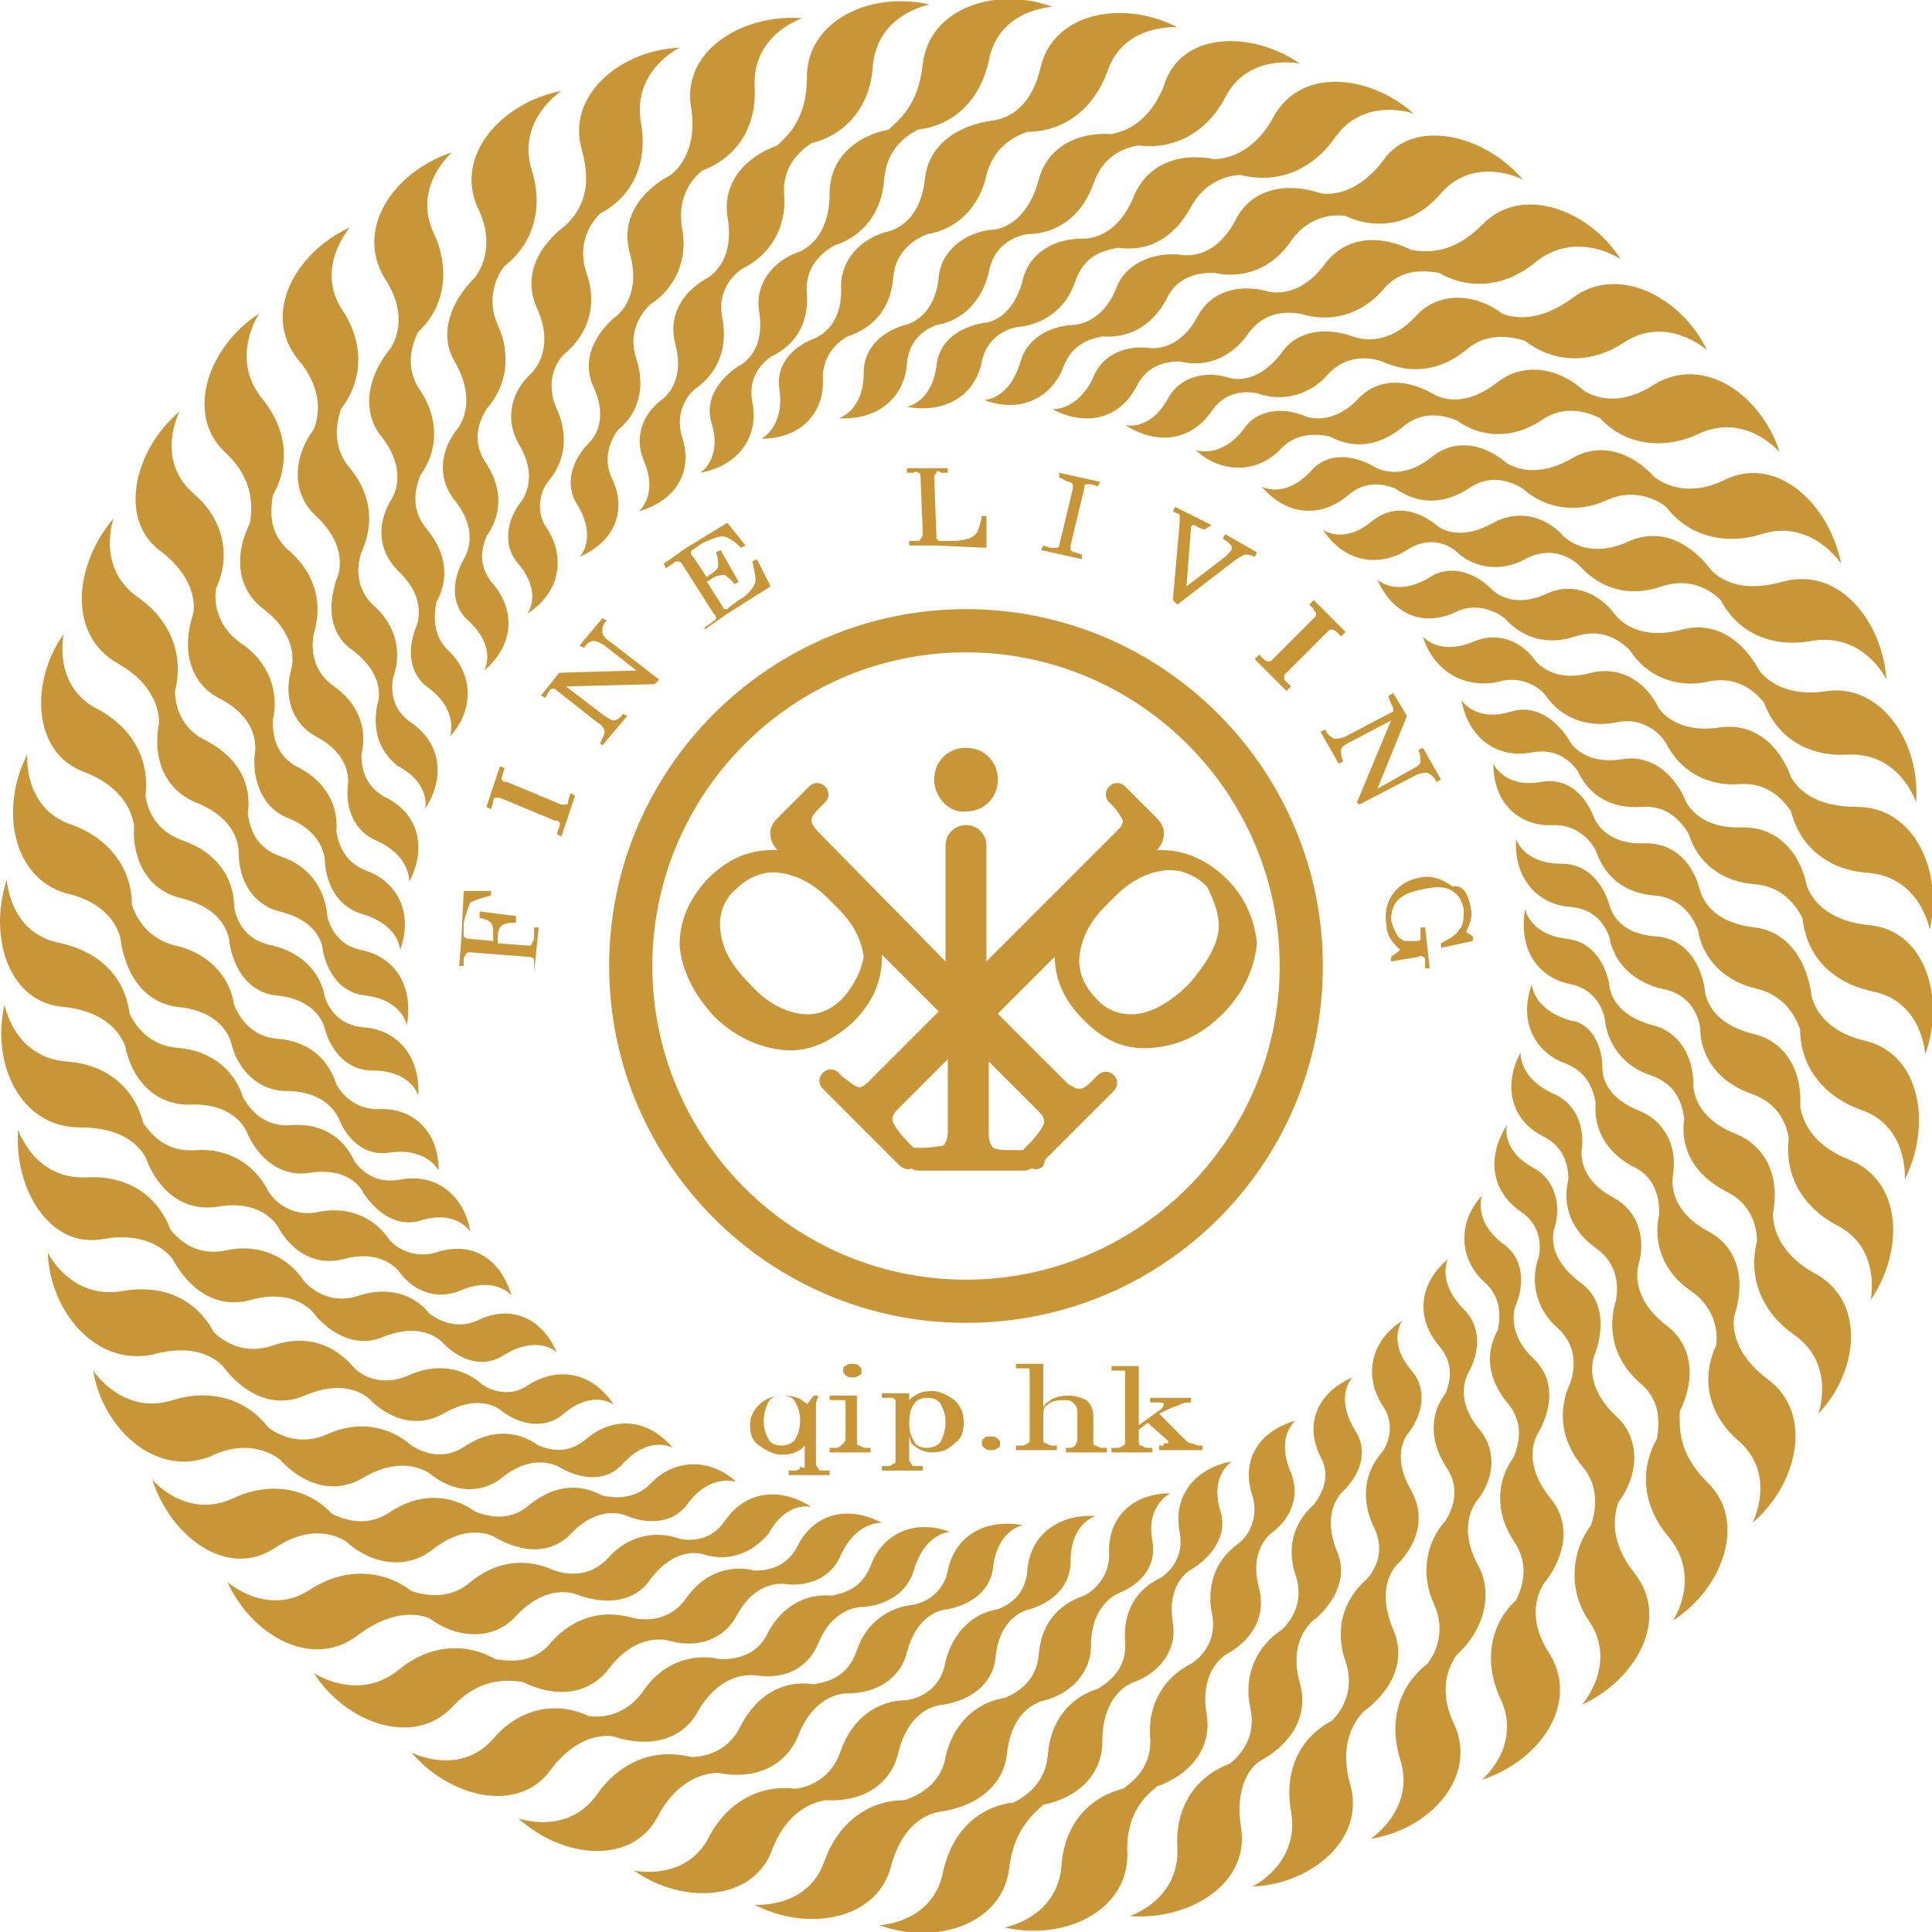 <?xml version="1.0" encoding="utf-8"?>
<!-- Generator: Adobe Illustrator 24.3.0, SVG Export Plug-In . SVG Version: 6.00 Build 0)  -->
<svg version="1.1" id="图层_6_x5F_复制_3" xmlns="http://www.w3.org/2000/svg" xmlns:xlink="http://www.w3.org/1999/xlink"
	 x="0px" y="0px" viewBox="0 0 85 85" style="enable-background:new 0 0 85 85;" xml:space="preserve">
<style type="text/css">
	.st0{fill:#C89637;}
</style>
<path class="st0" d="M58.2,42.5c0-8.6-7-15.7-15.7-15.7c-8.6,0-15.7,7-15.7,15.7c0,8.6,7,15.7,15.7,15.7
	C51.2,58.2,58.2,51.2,58.2,42.5z M42.5,56.3c-7.6,0-13.8-6.2-13.8-13.8c0-7.6,6.2-13.8,13.8-13.8c7.6,0,13.8,6.2,13.8,13.8
	C56.3,50.1,50.1,56.3,42.5,56.3z M54,38.7c-0.8-0.8-1.8-1.3-2.9-1.3h-0.2c0,0,0.7-0.7,0-1.4l-0.7-0.7l-0.6-0.6l-0.1-0.1
	c-0.2-0.2-0.5-0.2-0.7,0c-0.2,0.2-0.2,0.5,0,0.7l0.1,0.1c0.3,0.3,0.4,0.5,0.5,0.7c0,0.2-0.1,0.3-0.3,0.5l-5.7,5.7v-4.3
	c0-0.3,0-0.8,0-0.8c0-0.5-0.4-0.9-0.9-0.9c-0.5,0-0.9,0.4-0.9,0.9v0.9v4.2L36,36.6c-0.2-0.2-0.3-0.4-0.3-0.5c0-0.2,0.2-0.4,0.5-0.7
	l0.1-0.1c0.2-0.2,0.2-0.5,0-0.7c-0.2-0.2-0.5-0.2-0.7,0l-0.1,0.1l-0.6,0.6L34.2,36c-0.7,0.7,0,1.4,0,1.4h-0.2c-1.1,0-2,0.4-2.9,1.3
	c-0.8,0.9-1.2,1.8-1.2,2.9c0.1,1.1,0.6,2.1,1.5,3.1c0.9,0.9,2,1.4,3.1,1.5c1.1,0.1,2.1-0.4,3-1.2c0.9-0.9,1.3-1.8,1.3-2.9V42
	l2.1,2.1l0.4,0.4l-3.1,3.1c-0.2,0.2-0.4,0.3-0.5,0.2c-0.1,0-0.3-0.2-0.6-0.4c0,0-0.1-0.1-0.1-0.1l-0.1-0.1c-0.2-0.2-0.5-0.2-0.7,0
	c-0.2,0.2-0.2,0.5,0,0.7l0.2,0.2l1.5,1.5l1.4,1.4l0.3,0.3c0.1,0.1,0.4,0.2,0.5,0.1c0.1,0.1,0.2,0.1,0.4,0.1l0.2,0h2.1h2.1l0.2,0
	c0.1,0,0.3-0.1,0.3-0.1c0.2,0.1,0.4,0,0.5-0.1L46,51l1.4-1.4l1.5-1.5L49,48c0.2-0.2,0.2-0.5,0-0.7c-0.2-0.2-0.5-0.2-0.7,0l-0.1,0.1
	c0,0-0.1,0.1-0.1,0.1c-0.2,0.2-0.4,0.4-0.6,0.4c-0.2,0-0.3-0.1-0.5-0.2l-3.1-3.1l0.4-0.4l2.1-2.1V42c0,1.1,0.4,2,1.3,2.9
	c0.9,0.9,1.8,1.3,3,1.2c1.1-0.1,2.1-0.5,3.1-1.5c0.9-0.9,1.4-2,1.5-3.1C55.2,40.5,54.8,39.5,54,38.7z M37.1,43.9
	c-0.6,0.6-1.2,0.8-1.9,0.7c-0.7-0.1-1.5-0.5-2.2-1.3c-0.8-0.8-1.2-1.5-1.3-2.3c-0.1-0.7,0.1-1.4,0.7-1.9c0.5-0.5,1.2-0.8,1.9-0.7
	c0.7,0.1,1.4,0.4,2.1,1.1l0.5,0.5c0.6,0.6,1,1.3,1.1,2.1C37.9,42.7,37.6,43.3,37.1,43.9z M41.5,50.4c0,0-0.5,0.1-0.9,0.1h-0.2
	c-0.1,0-0.1,0-0.2,0c0,0,0,0,0,0l-0.2-0.2c-0.4-0.4-0.6-0.7-0.7-0.9c-0.1-0.2,0-0.4,0.2-0.6l2.2-2.2v3.2
	C41.7,50.1,41.6,50.3,41.5,50.4z M45.9,49.5c-0.1,0.2-0.3,0.5-0.7,0.9L45,50.6c0,0,0,0,0,0c-0.1,0-0.1,0-0.2,0h-0.2
	c-0.4,0-0.7,0-0.9-0.1c-0.1-0.1-0.2-0.3-0.2-0.6v-3.2l2.2,2.2C45.9,49.1,46,49.3,45.9,49.5z M53.6,41c-0.1,0.7-0.6,1.5-1.3,2.3
	c-0.7,0.7-1.5,1.2-2.2,1.3c-0.7,0.1-1.4-0.1-1.9-0.7c-0.5-0.5-0.8-1.2-0.7-1.9c0.1-0.7,0.4-1.4,1.1-2.1l0.5-0.5
	c0.6-0.6,1.3-1,2.1-1.1c0.7-0.1,1.4,0.2,1.9,0.7C53.4,39.6,53.7,40.3,53.6,41z M41.1,34.3c0-0.8,0.6-1.4,1.4-1.4
	c0.8,0,1.4,0.6,1.4,1.4c0,0.8-0.6,1.4-1.4,1.4C41.8,35.8,41.1,35.1,41.1,34.3z M23.5,42.7l0-0.3c0-0.1,0-0.2,0-0.2
	c0,0-0.1-0.1-0.2-0.1l-2.6-0.2c-0.1,0-0.2,0-0.2,0.1c0,0-0.1,0.1-0.1,0.2l0,0.3l-0.2,0l0.1-1.2l0.1-2.1l0.6,0l0.6,0l0,0.2
	c-0.4,0.1-0.7,0.2-0.9,0.3c-0.1,0.2-0.2,0.5-0.3,0.9l0,0.4c0,0.1,0,0.2,0,0.2c0,0,0.1,0.1,0.2,0.1l1.1,0.1l0-0.2
	c0-0.3,0-0.5-0.1-0.6c-0.1-0.1-0.3-0.2-0.5-0.2l0-0.3l0.8,0.1l0.8,0.1l0,0.3c-0.3,0-0.4,0-0.6,0.1c-0.1,0.1-0.2,0.2-0.2,0.5l0,0.3
	l1.3,0.1c0.1,0,0.2,0,0.2-0.1c0,0,0.1-0.1,0.1-0.3l0-0.4l0.2,0l-0.1,1l-0.1,1L23.5,42.7z M24.6,36.4c0-0.1,0.1-0.2,0-0.2
	c0-0.1-0.1-0.1-0.2-0.1l-2.4-1c-0.1,0-0.2,0-0.2,0c-0.1,0-0.1,0.1-0.1,0.2l-0.1,0.3l-0.2-0.1l0.3-0.9l0.3-0.9l0.2,0.1l-0.1,0.3
	c0,0.1-0.1,0.2,0,0.2c0,0.1,0.1,0.1,0.2,0.1l2.4,1c0.1,0,0.2,0,0.2,0c0.1,0,0.1-0.1,0.1-0.2l0.1-0.3l0.2,0.1L25,35.9l-0.3,0.9
	l-0.2-0.1L24.6,36.4z M26.4,32.7c0.1-0.2,0.2-0.4,0.2-0.5c0-0.1-0.1-0.3-0.3-0.4l-1.9-1.5c0,0-0.1,0-0.1,0c-0.1,0-0.2,0.2-0.3,0.4
	l0,0l-0.2-0.1l0.4-0.5l0.4-0.5l3.4-0.1l-1.4-1.1c-0.2-0.1-0.3-0.2-0.5-0.2c-0.1,0-0.3,0.1-0.4,0.3l-0.2-0.1l0.5-0.6l0.5-0.6l0.2,0.1
	c-0.2,0.2-0.2,0.3-0.2,0.5c0,0.1,0.1,0.3,0.3,0.4l2.2,1.7l-0.1,0.1l-0.1,0.1l-3.9,0.1l1.7,1.3c0.2,0.1,0.3,0.2,0.4,0.2
	c0.1,0,0.3-0.1,0.4-0.3l0.2,0.1L27,32.2l-0.5,0.6L26.4,32.7z M30.6,24.1c-0.1,0.1-0.2,0.1-0.2,0.2c0,0.1,0,0.1,0.1,0.2l0.6,0.9
	l0.1-0.1c0.2-0.1,0.4-0.3,0.4-0.4c0-0.1,0-0.3-0.1-0.6l0.2-0.1l0.4,0.7l0.4,0.7l-0.2,0.1c-0.1-0.2-0.3-0.3-0.4-0.4
	c-0.1,0-0.3,0-0.5,0.1l-0.3,0.2l0.7,1.1c0,0.1,0.1,0.1,0.1,0.1c0.1,0,0.1,0,0.2-0.1l0.4-0.3c0.4-0.2,0.6-0.5,0.7-0.7
	c0.1-0.2,0-0.5-0.1-1l0.2-0.1l0.3,0.6l0.3,0.6l-1.9,1.2l-1,0.7L31,27.6l0.3-0.2c0.1-0.1,0.2-0.1,0.2-0.2c0-0.1,0-0.1-0.1-0.2
	L30,24.8c-0.1-0.1-0.1-0.1-0.2-0.1c-0.1,0-0.1,0-0.2,0.1L29.3,25l-0.1-0.2l1-0.7L32,23l0.4,0.5l0.4,0.5l-0.2,0.1
	c-0.3-0.3-0.6-0.5-0.8-0.5c-0.2,0-0.5,0.1-0.9,0.3L30.6,24.1z M41.2,20.8c0,0-0.1,0.1-0.1,0.2l0.1,2.6c0,0.1,0,0.1,0.1,0.2
	c0,0,0.1,0,0.2,0l0.4,0c0.4,0,0.8-0.1,0.9-0.2c0.2-0.1,0.3-0.4,0.4-0.9l0.2,0l0,0.7l0,0.7L41.2,24l-1.2,0l0-0.2l0.3,0
	c0.1,0,0.2,0,0.2-0.1c0,0,0.1-0.1,0.1-0.2L40.5,21c0-0.1,0-0.2-0.1-0.2c0,0-0.1-0.1-0.2,0l-0.3,0l0-0.2l0.9,0l0.9,0l0,0.2l-0.3,0
	C41.3,20.7,41.2,20.7,41.2,20.8z M46.6,24l0.6-2.5c0-0.1,0-0.2,0-0.2c0,0-0.1-0.1-0.2-0.1L46.6,21l0-0.2l0.9,0.2l0.9,0.2l-0.1,0.2
	l-0.3-0.1c-0.1,0-0.2,0-0.2,0c-0.1,0-0.1,0.1-0.1,0.2l-0.6,2.5c0,0.1,0,0.2,0,0.2c0,0,0.1,0.1,0.2,0.1l0.3,0.1l0,0.2l-0.9-0.2
	l-0.9-0.2l0.1-0.2l0.3,0.1c0.1,0,0.2,0,0.2,0C46.5,24.1,46.6,24.1,46.6,24z M52.4,23.2l-0.2,2.6l1.7-1.3c0.2-0.2,0.3-0.3,0.3-0.4
	c0-0.1-0.1-0.2-0.4-0.4l0.1-0.2l0.7,0.4l0.7,0.4l-0.1,0.2c-0.2-0.1-0.3-0.1-0.4-0.1c-0.1,0-0.2,0.1-0.4,0.2l-2.6,2l-0.1-0.1
	l-0.1-0.1l0.3-3.4c0-0.1,0-0.2,0-0.3c0-0.1-0.1-0.1-0.3-0.2l0,0l0.1-0.2l0.8,0.4l0.8,0.4L53,23.3l-0.3-0.1c-0.1-0.1-0.2-0.1-0.2-0.1
	C52.5,23.1,52.4,23.1,52.4,23.2z M57.8,27.2c0.1-0.1,0.1-0.1,0.1-0.2c0-0.1-0.1-0.1-0.1-0.2l-0.2-0.2l0.2-0.2l0.7,0.7l0.7,0.7
	l-0.2,0.2l-0.2-0.2c-0.1-0.1-0.2-0.1-0.2-0.1c-0.1,0-0.1,0-0.2,0.1l-1.8,1.8c-0.1,0.1-0.1,0.1-0.1,0.2c0,0.1,0,0.1,0.1,0.2l0.2,0.2
	l-0.2,0.2l-0.7-0.7l-0.7-0.7l0.2-0.2l0.2,0.2c0.1,0.1,0.2,0.1,0.2,0.1c0.1,0,0.1,0,0.2-0.1L57.8,27.2z M59.7,35.3l1.5-3.6l-1.9,1
	C59.1,32.8,59,32.9,59,33c0,0.1,0,0.3,0.1,0.5l-0.2,0.1l-0.4-0.7l-0.4-0.7l0.2-0.1c0.1,0.2,0.2,0.3,0.4,0.4c0.1,0,0.3,0,0.5-0.1
	l2.1-1.1c0,0,0-0.1,0-0.1c0-0.1-0.1-0.2-0.2-0.5l0-0.1l0.2-0.1l0.3,0.5l0.3,0.5l-1.3,3.2l1.6-0.9c0.2-0.1,0.3-0.2,0.3-0.3
	c0-0.1,0-0.3-0.1-0.5l0.2-0.1l0.4,0.7l0.4,0.7l-0.2,0.1c-0.1-0.2-0.2-0.3-0.4-0.4c-0.1,0-0.3,0-0.5,0.1l-2.5,1.3l-0.1-0.1L59.7,35.3
	z M64.7,39.9c0.1,0.4,0,0.7-0.2,1.1l0.3,0.2l0,0.2l-1.4,0.3l0-0.2c0.4-0.2,0.7-0.4,0.8-0.6c0.2-0.2,0.2-0.5,0.2-0.9
	c-0.1-0.4-0.2-0.6-0.5-0.8c-0.3-0.2-0.7-0.2-1.2-0.1c-0.5,0.1-0.9,0.2-1.2,0.5c-0.2,0.2-0.3,0.5-0.3,0.9c0.1,0.3,0.2,0.6,0.4,0.8
	c0.1,0,0.1,0.1,0.2,0.1c0.1,0,0.2,0,0.3,0l0.2,0c0.1,0,0.2,0,0.2-0.1c0-0.1,0-0.1,0-0.2l0-0.3l0.2,0l0.1,0.9l0.1,0.9l-0.2,0l0-0.3
	c0-0.1,0-0.2-0.1-0.2c0,0-0.1-0.1-0.2,0l-1.2,0.2l0-0.2l0.4-0.3c-0.3-0.3-0.6-0.6-0.6-1.1c-0.1-0.5,0-1,0.3-1.4
	c0.3-0.4,0.7-0.6,1.2-0.7c0.5-0.1,1,0.1,1.4,0.4C64.4,38.9,64.6,39.4,64.7,39.9z M35.2,64.6c0,0-0.1,0.1-0.2,0.1h-0.3v0.2h0.9h0.9
	v-0.2h-0.3c-0.1,0-0.2,0-0.2-0.1c0,0-0.1-0.1-0.1-0.2v-2.1c0-0.2,0-0.3,0-0.5c0-0.2,0.1-0.3,0.1-0.4h-0.2l-0.3,0.4
	c0-0.1-0.1-0.1-0.1-0.1c-0.2-0.2-0.5-0.3-0.9-0.3c-0.4,0-0.8,0.1-1.1,0.4c-0.3,0.3-0.4,0.6-0.4,0.9c0,0.4,0.1,0.7,0.4,0.9
	c0.3,0.2,0.6,0.4,1,0.4c0.4,0,0.7-0.1,0.9-0.3l0.1-0.1v1C35.2,64.5,35.2,64.5,35.2,64.6z M35,63.3c-0.1,0.2-0.4,0.3-0.6,0.3
	c-0.3,0-0.5-0.1-0.6-0.3c-0.1-0.2-0.2-0.4-0.2-0.8c0-0.3,0.1-0.6,0.2-0.8c0.1-0.2,0.3-0.3,0.6-0.3c0.3,0,0.5,0.1,0.6,0.3
	c0.1,0.2,0.2,0.4,0.2,0.8C35.2,62.9,35.1,63.1,35,63.3z M37.2,63.3v-1.6c0-0.1,0-0.1-0.1-0.1c0,0-0.1,0-0.3,0h-0.3v-0.2l0.6,0l0.6,0
	v2c0,0.1,0,0.2,0.1,0.2c0.1,0,0.1,0.1,0.3,0.1h0.2v0.2h-0.9h-0.9v-0.2h0.2c0.1,0,0.2,0,0.3-0.1C37.2,63.4,37.2,63.4,37.2,63.3z
	 M37.2,60.5c-0.1-0.1-0.1-0.1-0.1-0.2c0-0.1,0-0.2,0.1-0.2c0.1-0.1,0.2-0.1,0.3-0.1c0.1,0,0.2,0,0.3,0.1c0.1,0.1,0.1,0.1,0.1,0.2
	c0,0.1,0,0.2-0.1,0.2c-0.1,0.1-0.2,0.1-0.3,0.1C37.4,60.6,37.3,60.6,37.2,60.5z M40.1,63.5c0.2,0.2,0.5,0.4,0.9,0.4
	c0.4,0,0.7-0.1,1-0.4c0.3-0.2,0.4-0.5,0.4-0.9c0-0.4-0.1-0.7-0.4-1c-0.3-0.2-0.6-0.4-1-0.4c-0.4,0-0.7,0.1-1,0.4l0,0v-0.3l-0.6,0
	l-0.6,0v0.2h0.3c0.1,0,0.2,0,0.2,0c0,0,0.1,0.1,0.1,0.1v2.6c0,0.1,0,0.2-0.1,0.2c0,0-0.1,0.1-0.2,0.1h-0.3v0.2h0.9h0.9v-0.2h-0.3
	c-0.1,0-0.2,0-0.2-0.1c0,0-0.1-0.1-0.1-0.2v-1L40.1,63.5z M40.2,61.8c0.1-0.2,0.3-0.3,0.6-0.3c0.3,0,0.5,0.1,0.6,0.3
	c0.1,0.2,0.2,0.4,0.2,0.8c0,0.3-0.1,0.6-0.2,0.8c-0.1,0.2-0.4,0.3-0.6,0.3c-0.3,0-0.5-0.1-0.6-0.3c-0.1-0.2-0.2-0.4-0.2-0.8
	C40,62.2,40.1,61.9,40.2,61.8z M43.6,63.2c0.1,0,0.2,0,0.3,0.1c0.1,0.1,0.1,0.1,0.1,0.2c0,0.1,0,0.2-0.1,0.2
	c-0.1,0.1-0.2,0.1-0.3,0.1c-0.1,0-0.2,0-0.3-0.1c-0.1-0.1-0.1-0.1-0.1-0.2c0-0.1,0-0.2,0.1-0.2C43.3,63.2,43.4,63.2,43.6,63.2z
	 M47.4,63.3v-1.2c0-0.2-0.1-0.3-0.2-0.4c-0.1-0.1-0.3-0.1-0.5-0.1c-0.3,0-0.5,0.1-0.6,0.2c-0.2,0.1-0.2,0.3-0.2,0.5v1
	c0,0.1,0,0.2,0.1,0.2c0.1,0,0.1,0.1,0.3,0.1h0.2v0.2h-0.9h-0.9v-0.2h0.2c0.1,0,0.2,0,0.3-0.1c0.1,0,0.1-0.1,0.1-0.2v-3
	c0-0.1,0-0.1-0.1-0.1c0,0-0.1,0-0.2,0h-0.3v-0.2l0.6,0l0.6,0v1.9c0.1-0.1,0.1-0.2,0.2-0.2c0.2-0.2,0.5-0.3,0.9-0.3
	c0.3,0,0.6,0.1,0.8,0.2c0.2,0.2,0.3,0.4,0.3,0.7v1.1c0,0.1,0,0.2,0.1,0.2c0.1,0,0.1,0.1,0.3,0.1h0.2v0.2h-0.9h-0.9v-0.2H47
	c0.1,0,0.2,0,0.3-0.1C47.4,63.4,47.4,63.4,47.4,63.3z M51.2,63.5c0.1,0,0.2,0,0.2,0c0,0,0-0.1,0-0.1l-0.9-0.8l-0.4,0.3v0.5
	c0,0.1,0,0.2,0.1,0.2c0.1,0,0.1,0.1,0.3,0.1h0.2v0.2h-0.9h-0.9v-0.2h0.2c0.1,0,0.2,0,0.3-0.1c0.1,0,0.1-0.1,0.1-0.2v-3
	c0-0.1,0-0.1-0.1-0.1c0,0-0.1,0-0.2,0h-0.3v-0.2l0.6,0l0.6,0v2.6l0.7-0.5c0.3-0.2,0.4-0.3,0.4-0.4c0-0.1-0.1-0.1-0.3-0.1h-0.3v-0.2
	h0.9h0.9v0.2h0c-0.2,0-0.3,0-0.5,0.1c-0.2,0.1-0.3,0.1-0.5,0.2L51,62.2l1.1,1.1c0.1,0.1,0.2,0.2,0.3,0.2c0.1,0,0.2,0.1,0.4,0.1h0.1
	v0.2h-0.9H51v-0.2H51.2z M40.6,2.8c0.3-2.5,3.3-3.4,5.7-2.5c0,0-2.4,0.1-2.8,2.4c-0.4,1.7-1.5,2.8-3.1,3C39.8,6,39,6.6,38.9,7.9
	c-0.1,1.4-0.9,2.5-2.2,2.9c-0.5,0.3-1.3,0.9-1.2,2.1c0.1,1.3-0.5,2.3-1.6,2.8c-0.4,0.3-1,0.9-0.8,2c0.3,1.5-0.6,2.8-2.3,3.1
	c0,0,1-0.6,0.5-2.2c-0.3-1,0.3-1.9,1.2-2.5c0,0,0,0,0,0c0,0,1.2-0.5,0.9-2.4c-0.2-1.2,0.6-2.2,1.7-2.6c0,0,0,0,0,0
	c0,0,1.4-0.4,1.4-2.6c0-1.5,1.1-2.5,2.6-2.8C39.5,5.3,40.4,4.7,40.6,2.8z M44.4,82.2c-0.3,2.5-3.3,3.4-5.7,2.5c0,0,2.4-0.1,2.8-2.4
	c0.4-1.7,1.5-2.8,3.1-3c0.6-0.3,1.4-0.9,1.5-2.1c0.1-1.4,0.9-2.5,2.2-2.9c0.5-0.3,1.3-0.9,1.2-2.1c-0.1-1.3,0.5-2.3,1.6-2.8
	c0.4-0.3,1-0.9,0.8-2c-0.3-1.5,0.6-2.8,2.3-3.1c0,0-1,0.6-0.5,2.2c0.3,1-0.3,1.9-1.2,2.5c0,0,0,0,0,0c0,0-1.2,0.5-0.9,2.4
	c0.2,1.2-0.6,2.2-1.7,2.6c0,0,0,0,0,0c0,0-1.4,0.4-1.4,2.6c0,1.5-1.1,2.5-2.6,2.8C45.6,79.7,44.6,80.4,44.4,82.2z M35.5,3.4
	c0-2.5,2.8-3.8,5.4-3.2c0,0-2.3,0.4-2.5,2.7c-0.1,1.7-1.1,3-2.7,3.4c-0.6,0.4-1.3,1.1-1.2,2.3c0.1,1.4-0.6,2.6-1.8,3.2
	c-0.5,0.3-1.2,1.1-0.9,2.3c0.2,1.2-0.2,2.3-1.2,3c-0.4,0.3-0.9,1.1-0.6,2.1c0.5,1.5-0.2,2.8-1.9,3.3c0,0,0.9-0.7,0.2-2.3
	c-0.4-1,0-2,0.8-2.6c0,0,0,0,0,0c0,0,1.1-0.7,0.6-2.5c-0.3-1.2,0.3-2.2,1.3-2.8c0,0,0,0,0,0c0,0,1.4-0.6,1-2.8
	c-0.2-1.5,0.8-2.6,2.2-3.1C34.6,6,35.5,5.3,35.5,3.4z M49.6,81.6c0,2.5-2.8,3.8-5.4,3.2c0,0,2.3-0.4,2.5-2.7c0.1-1.7,1.1-3,2.7-3.4
	c0.6-0.4,1.3-1.1,1.2-2.3c-0.1-1.4,0.6-2.6,1.8-3.2c0.5-0.3,1.2-1.1,0.9-2.3c-0.2-1.2,0.2-2.3,1.2-3c0.4-0.3,0.9-1.1,0.6-2.1
	c-0.5-1.5,0.2-2.8,1.9-3.3c0,0-0.9,0.7-0.2,2.3c0.4,1,0,2-0.8,2.6c0,0,0,0,0,0c0,0-1.1,0.7-0.6,2.5c0.3,1.2-0.3,2.2-1.3,2.8
	c0,0,0,0,0,0c0,0-1.4,0.6-1,2.8c0.2,1.5-0.8,2.6-2.2,3.1C50.4,79,49.5,79.8,49.6,81.6z M30.4,4.7c-0.4-2.5,2.3-4.1,4.9-3.9
	c0,0-2.2,0.7-2.1,3c0.1,1.7-0.7,3.1-2.3,3.7C30.4,7.9,29.8,8.7,30,10c0.3,1.4-0.3,2.7-1.4,3.4c-0.4,0.4-1,1.2-0.6,2.4
	c0.4,1.2,0.1,2.4-0.8,3.1c-0.3,0.4-0.7,1.2-0.3,2.1c0.7,1.4,0.2,2.8-1.4,3.5c0,0,0.8-0.8-0.1-2.3c-0.6-0.9-0.2-2,0.5-2.7
	c0.2-0.2,0.9-1,0.2-2.5c-0.5-1.1,0-2.2,0.9-3c0,0,0,0,0,0c0,0,1.3-0.8,0.7-2.9c-0.4-1.5,0.5-2.7,1.8-3.4C29.9,7.4,30.7,6.5,30.4,4.7
	z M54.6,80.4c0.4,2.5-2.3,4.1-4.9,3.9c0,0,2.2-0.7,2.1-3c-0.1-1.7,0.7-3.1,2.3-3.7c0.5-0.4,1.2-1.2,0.9-2.5
	c-0.3-1.4,0.3-2.7,1.4-3.4c0.4-0.4,1-1.2,0.6-2.4c-0.4-1.2-0.1-2.3,0.8-3.1c0.3-0.4,0.8-1.2,0.3-2.1c-0.7-1.4-0.2-2.8,1.4-3.5
	c0,0-0.8,0.8,0.1,2.3c0.6,0.9,0.3,1.9-0.5,2.7c0,0,0,0,0,0c0,0-1,0.8-0.3,2.6c0.5,1.1,0,2.2-0.9,3c0,0,0,0,0,0c0,0-1.3,0.8-0.7,2.9
	c0.4,1.5-0.5,2.7-1.8,3.4C55.1,77.7,54.3,78.5,54.6,80.4z M25.6,6.6c-0.7-2.4,1.7-4.4,4.3-4.5c0,0-2.1,1-1.7,3.3
	c0.3,1.7-0.3,3.2-1.8,4c-0.5,0.5-1,1.4-0.6,2.6c0.5,1.4,0.1,2.7-1,3.6c-0.4,0.4-0.8,1.3-0.3,2.4c0.5,1.1,0.4,2.3-0.4,3.2
	c-0.3,0.4-0.6,1.3,0,2.1c0.8,1.3,0.5,2.8-0.9,3.7c0,0,0.7-0.9-0.4-2.2c-0.7-0.8-0.5-1.9,0.1-2.7c0,0,0,0,0,0c0,0,0.9-1-0.1-2.6
	c-0.6-1.1-0.3-2.3,0.6-3.1c0.2-0.2,1-1.2,0.2-2.9c-0.6-1.4,0.1-2.7,1.3-3.6C25.5,9.3,26.1,8.4,25.6,6.6z M59.4,78.5
	c0.7,2.4-1.7,4.4-4.3,4.5c0,0,2.1-1,1.7-3.3c-0.3-1.7,0.3-3.2,1.8-4c0.5-0.5,1-1.4,0.6-2.6c-0.5-1.4-0.1-2.7,0.9-3.6
	c0.4-0.4,0.9-1.3,0.3-2.4c-0.5-1.1-0.4-2.3,0.4-3.2c0.3-0.4,0.6-1.3,0-2.1c-0.8-1.3-0.5-2.8,0.9-3.7c0,0-0.7,0.9,0.4,2.2
	c0.7,0.8,0.5,1.9-0.1,2.7c0,0,0,0,0,0c0,0-0.9,0.9,0.1,2.6c0.6,1.1,0.3,2.2-0.5,3.1c0,0,0,0,0,0c0,0-1.2,0.9-0.3,3
	c0.6,1.4-0.1,2.7-1.3,3.6C59.6,75.7,58.9,76.7,59.4,78.5z M13.1,15.8c-1.6-2-0.1-4.7,2.3-5.8c0,0-1.6,1.8-0.3,3.7
	C16,15.1,16,16.7,15,18c-0.2,0.6-0.4,1.7,0.4,2.6c0.9,1.1,1.1,2.4,0.5,3.7c-0.2,0.6-0.3,1.6,0.6,2.4c0.9,0.8,1.2,2,0.8,3.1
	c-0.1,0.5-0.1,1.4,0.8,2c1.3,0.9,1.5,2.4,0.6,3.8c0,0,0.3-1.1-1.2-1.9C16.6,33,16.4,32,16.6,31c0,0,0,0,0,0c0,0,0.5-1.2-1.1-2.4
	c-1-0.7-1.1-1.9-0.7-3.1c0,0,0,0,0,0c0,0,0.7-1.3-0.9-2.8c-1.1-1-1-2.6-0.1-3.8C14,18.4,14.3,17.2,13.1,15.8z M71.9,69.2
	c1.6,2,0.1,4.7-2.3,5.8c0,0,1.6-1.8,0.3-3.7C69,70,69.1,68.3,70,67.1c0.2-0.6,0.4-1.7-0.4-2.6c-0.9-1.1-1.1-2.4-0.5-3.7
	c0.2-0.6,0.3-1.6-0.6-2.4c-0.9-0.8-1.2-2-0.8-3.1c0.1-0.5,0.1-1.4-0.8-2c-1.3-0.9-1.5-2.4-0.6-3.8c0,0-0.3,1.1,1.2,1.9
	c0.9,0.5,1.2,1.6,0.9,2.6c0,0,0,0,0,0c0,0-0.5,1.2,1.1,2.4c1,0.7,1.1,1.9,0.7,3.1c0,0,0,0,0,0c0,0-0.7,1.3,0.9,2.8
	c1.1,1,1,2.6,0.1,3.8C71,66.7,70.8,67.8,71.9,69.2z M9.9,19.9c-1.8-1.7-0.7-4.7,1.5-6.1c0,0-1.3,1.9,0.1,3.7
	c1.1,1.3,1.3,2.9,0.5,4.3c-0.1,0.7-0.2,1.7,0.8,2.5c1.1,1,1.4,2.3,1,3.6c-0.1,0.6-0.1,1.6,0.9,2.3c1,0.7,1.5,1.8,1.2,3
	c0,0.5,0.1,1.4,1.1,1.9c1.4,0.7,1.8,2.2,1,3.7c0,0,0.1-1.1-1.4-1.8c-1-0.4-1.4-1.4-1.3-2.4c0,0,0,0,0,0c0,0,0.3-1.3-1.4-2.2
	c-1.1-0.6-1.4-1.8-1.1-2.9c0,0,0,0,0,0c0,0,0.5-1.4-1.2-2.7c-1.2-0.9-1.3-2.4-0.6-3.8C11.1,22.3,11.2,21.1,9.9,19.9z M75.1,65.2
	c1.8,1.7,0.7,4.7-1.5,6.1c0,0,1.3-1.9-0.2-3.7c-1.1-1.3-1.3-2.9-0.5-4.3c0.1-0.7,0.2-1.7-0.8-2.5c-1.1-1-1.4-2.3-1-3.6
	c0.1-0.6,0.1-1.6-0.9-2.3c-1-0.7-1.5-1.8-1.2-3c0-0.5-0.1-1.4-1.1-1.9c-1.4-0.7-1.8-2.2-1-3.7c0,0-0.1,1.1,1.4,1.8
	c1,0.4,1.4,1.4,1.3,2.4c0,0,0,0,0,0c0,0-0.3,1.3,1.4,2.2c1.1,0.6,1.4,1.8,1.1,2.9c0,0,0,0,0,0c0,0-0.5,1.4,1.2,2.7
	c1.2,0.9,1.3,2.4,0.6,3.8C73.9,62.8,73.8,63.9,75.1,65.2z M7.9,18.1c0,0-1.1,2.1,0.6,3.6c1.3,1.1,1.7,2.7,1,4.2
	c-0.1,0.7,0.1,1.7,1.1,2.4c1.2,0.8,1.7,2.1,1.4,3.4c0,0.6,0.1,1.6,1.2,2.1c1.1,0.6,1.7,1.6,1.6,2.8c0.1,0.5,0.3,1.3,1.3,1.7
	c1.4,0.5,2.1,1.9,1.5,3.5c0,0,0-1.1-1.7-1.6c-1-0.3-1.5-1.2-1.6-2.2c0,0,0,0,0,0c0,0,0.1-1.3-1.6-2c-1.1-0.4-1.6-1.6-1.5-2.8
	c0,0,0,0,0,0c0,0,0.4-1.5-1.6-2.5c-1.3-0.7-1.6-2.2-1.1-3.7c0.1-0.5,0-1.7-1.5-2.8C5.2,22.8,5.9,19.8,7.9,18.1z M77.1,67
	c0,0,1.1-2.1-0.6-3.6c-1.3-1.1-1.7-2.7-1-4.2c0.1-0.7-0.1-1.7-1.1-2.4c-1.2-0.8-1.7-2.1-1.4-3.4c0-0.6-0.1-1.6-1.2-2.1
	c-1.1-0.6-1.7-1.6-1.6-2.8c-0.1-0.5-0.3-1.3-1.3-1.7c-1.4-0.5-2.1-1.9-1.5-3.5c0,0,0,1.1,1.7,1.6C70,45,70.5,46,70.5,47
	c0,0.3,0.1,1.3,1.7,1.9c1.1,0.5,1.6,1.6,1.4,2.8c0,0.1-0.3,1.5,1.6,2.5c1.3,0.7,1.6,2.2,1.1,3.7c-0.1,0.5,0,1.7,1.5,2.8
	C79.8,62.2,79.1,65.3,77.1,67z M5,22.8c0,0-0.8,2.2,1.1,3.5c1.4,1,2,2.5,1.6,4.1c0,0.7,0.3,1.7,1.4,2.2c1.3,0.7,2,1.8,1.8,3.2
	c0.1,0.6,0.3,1.5,1.5,1.9c1.2,0.4,1.9,1.4,2,2.6c0.1,0.5,0.5,1.3,1.5,1.5c1.5,0.3,2.3,1.6,2,3.3c0,0-0.2-1.1-1.8-1.3
	c-1.1-0.1-1.7-1-1.9-2c0-0.2-0.2-1.3-1.9-1.7c-1.2-0.3-1.8-1.4-1.8-2.6c0-0.3-0.1-1.5-1.9-2.2c-1.4-0.6-1.9-2-1.6-3.5
	c0-0.5-0.2-1.7-1.8-2.6C2.9,27.9,3.3,24.8,5,22.8z M80,62.2c0,0,0.8-2.2-1.1-3.5c-1.4-1-2-2.5-1.6-4.1c0-0.7-0.3-1.7-1.4-2.2
	c-1.3-0.7-2-1.8-1.8-3.2c-0.1-0.6-0.3-1.5-1.5-1.9c-1.2-0.4-1.9-1.4-2-2.5c-0.1-0.5-0.5-1.3-1.5-1.5c-1.5-0.3-2.3-1.6-2-3.3
	c0,0,0.2,1.1,1.8,1.3c1.1,0.1,1.7,1,1.9,2c0,0,0,0,0,0c0,0,0,1.3,1.9,1.8c1.2,0.3,1.8,1.4,1.8,2.6c0,0.3,0.1,1.5,1.9,2.2
	c1.4,0.6,1.9,2,1.6,3.5c0,0.5,0.2,1.7,1.8,2.6C82.1,57.2,81.8,60.3,80,62.2z M2.8,27.9c0,0-0.5,2.3,1.5,3.3C5.8,32,6.6,33.4,6.4,35
	c0.1,0.7,0.5,1.6,1.7,2c1.4,0.5,2.2,1.6,2.2,2.9c0.1,0.6,0.5,1.5,1.7,1.7c1.2,0.3,2.1,1.1,2.3,2.3c0.2,0.5,0.6,1.2,1.7,1.3
	c1.5,0.1,2.5,1.3,2.4,3c0,0-0.3-1.1-2-1.1c-1.1,0-1.8-0.8-2.1-1.8c0,0,0,0,0,0c0,0-0.2-1.3-2.1-1.5c-1.2-0.1-1.9-1.1-2.1-2.3
	c0,0,0,0,0,0c0,0,0-1.5-2.2-2c-1.5-0.4-2.1-1.8-2-3.2c-0.1-0.5-0.4-1.6-2.1-2.3C1.4,33.2,1.3,30,2.8,27.9z M82.3,57.2
	c0,0,0.5-2.3-1.5-3.3c-1.5-0.8-2.3-2.2-2.1-3.8c-0.1-0.7-0.5-1.6-1.7-2c-1.4-0.5-2.2-1.6-2.2-2.9c-0.1-0.6-0.5-1.5-1.7-1.7
	c-1.2-0.3-2.1-1.1-2.3-2.3c-0.2-0.5-0.6-1.2-1.7-1.3c-1.5-0.1-2.5-1.3-2.4-3c0,0,0.3,1.1,2,1.1c1.1,0,1.8,0.8,2.1,1.8
	c0.1,0.3,0.4,1.3,2.1,1.4c1.2,0.1,1.9,1.1,2.1,2.3c0,0,0,0,0,0c0,0,0,1.5,2.2,2c1.5,0.4,2.1,1.8,2,3.2c0.1,0.5,0.4,1.6,2.1,2.3
	C83.7,51.9,83.8,55,82.3,57.2z M1.2,33.2c0,0-0.2,2.4,2,3.1c1.6,0.6,2.6,1.9,2.6,3.5c0.2,0.6,0.7,1.5,1.9,1.8
	c1.4,0.3,2.4,1.3,2.6,2.6c0.2,0.5,0.7,1.4,1.9,1.5c1.3,0.1,2.2,0.8,2.6,2c0.2,0.4,0.8,1.1,1.8,1.1c1.5-0.1,2.7,0.9,2.7,2.7
	c0,0-0.5-1-2.1-0.8c-1.1,0.2-1.9-0.5-2.3-1.5c-0.1-0.2-0.6-1.2-2.3-1.2c-1.2,0-2.1-0.9-2.4-2c0,0,0,0,0,0c0,0-0.2-1.5-2.4-1.7
	c-1.5-0.2-2.3-1.5-2.5-3c-0.1-0.5-0.6-1.6-2.4-2C0.5,38.6,0,35.5,1.2,33.2z M83.8,51.9c0,0,0.2-2.4-2-3.1c-1.6-0.6-2.6-1.9-2.6-3.5
	c-0.2-0.6-0.7-1.5-1.9-1.8c-1.4-0.3-2.4-1.3-2.6-2.6c-0.2-0.5-0.7-1.4-1.9-1.5c-1.3-0.1-2.2-0.8-2.6-2c-0.2-0.4-0.8-1.1-1.8-1.1
	c-1.5,0.1-2.7-0.9-2.7-2.7c0,0,0.5,1.1,2.1,0.8c1.1-0.2,1.9,0.5,2.3,1.5v0c0,0,0.4,1.3,2.3,1.2c1.3,0,2.1,0.9,2.4,2.1
	c0.1,0.3,0.5,1.4,2.4,1.6c1.5,0.2,2.3,1.5,2.5,3c0.1,0.5,0.6,1.6,2.4,2C84.5,46.4,85,49.5,83.8,51.9z M0.3,38.7c0,0,0.1,2.4,2.4,2.8
	c1.7,0.4,2.8,1.5,3,3.1c0.3,0.6,0.9,1.4,2.1,1.5c1.4,0.1,2.5,0.9,2.9,2.2c0.3,0.5,0.9,1.3,2.1,1.2c1.3-0.1,2.3,0.5,2.8,1.6
	c0.3,0.4,0.9,1,2,0.8c1.5-0.3,2.8,0.6,3.1,2.3c0,0-0.6-1-2.2-0.5c-1,0.3-1.9-0.3-2.5-1.2c0,0,0,0,0,0c0,0-0.5-1.2-2.4-0.9
	c-1.2,0.2-2.2-0.6-2.7-1.7c-0.1-0.3-0.7-1.4-2.6-1.3c-1.5,0-2.5-1.1-2.8-2.6c-0.2-0.5-0.8-1.5-2.7-1.7C0.3,44.1-0.5,41.1,0.3,38.7z
	 M84.7,46.4c0,0-0.1-2.4-2.4-2.8c-1.7-0.4-2.8-1.5-3-3.2c-0.3-0.6-0.9-1.4-2.1-1.5c-1.4-0.1-2.5-0.9-2.9-2.2
	c-0.3-0.5-0.9-1.3-2.1-1.2c-1.3,0.1-2.3-0.5-2.8-1.6c-0.3-0.4-0.9-1-2-0.8c-1.5,0.3-2.8-0.6-3.1-2.3c0,0,0.6,1,2.2,0.5
	c1-0.3,1.9,0.3,2.5,1.2c0,0,0,0,0,0c0,0,0.5,1.2,2.4,0.9c1.2-0.2,2.2,0.6,2.7,1.7c0.1,0.3,0.7,1.4,2.6,1.3c1.5,0,2.5,1.1,2.8,2.6
	c0.2,0.5,0.8,1.5,2.7,1.7C84.7,40.9,85.6,43.9,84.7,46.4z M0.2,44.2c0,0,0.4,2.3,2.7,2.5c1.7,0.1,3,1.1,3.4,2.7
	c0.4,0.6,1.1,1.3,2.3,1.2c1.4-0.1,2.6,0.6,3.2,1.8c0.3,0.5,1.1,1.2,2.3,0.9c1.2-0.2,2.3,0.2,3,1.2c0.3,0.4,1.1,0.9,2.1,0.6
	c1.5-0.5,2.8,0.2,3.3,1.9c0,0-0.7-0.9-2.3-0.2c-1,0.4-2,0-2.6-0.8c0,0,0,0,0,0c0,0-0.7-1.1-2.5-0.6c-1.2,0.3-2.2-0.3-2.8-1.3
	c0,0,0,0,0,0c0,0-0.6-1.4-2.8-1c-1.5,0.2-2.6-0.8-3.1-2.2c-0.3-0.5-1-1.3-2.9-1.3C0.9,49.6-0.4,46.8,0.2,44.2z M0.8,49.7
	c0,0,0.7,2.2,3,2.1c1.7-0.1,3.1,0.7,3.7,2.3c0.4,0.5,1.2,1.2,2.5,0.9c1.4-0.3,2.7,0.3,3.4,1.4c0.4,0.4,1.2,1,2.4,0.6
	c1.2-0.4,2.4-0.1,3.1,0.8c0.4,0.3,1.2,0.7,2.1,0.3c1.4-0.7,2.8-0.2,3.5,1.4c0,0-0.8-0.8-2.3,0.1c-0.9,0.6-1.9,0.3-2.7-0.5
	c0,0,0,0,0,0c0,0-0.8-1-2.6-0.3c-1.1,0.5-2.2,0-3-0.9c0,0,0,0,0,0c0,0-0.8-1.3-2.9-0.7c-1.5,0.4-2.7-0.5-3.4-1.8
	c-0.3-0.4-1.2-1.2-3-0.9C2.2,55,0.6,52.3,0.8,49.7z M84.3,35.3c0,0-0.7-2.2-3-2.1c-1.7,0.1-3.1-0.7-3.7-2.3
	c-0.4-0.5-1.2-1.2-2.5-0.9c-1.4,0.3-2.7-0.3-3.4-1.4c-0.4-0.4-1.2-1-2.4-0.6c-1.2,0.4-2.3,0.1-3.1-0.8c-0.4-0.3-1.2-0.7-2.1-0.3
	c-1.4,0.7-2.8,0.2-3.5-1.4c0,0,0.8,0.8,2.3-0.1c0.9-0.6,2-0.2,2.7,0.5c0.2,0.2,1,0.9,2.5,0.2c1.1-0.5,2.3,0,3,1
	c0.2,0.2,1,1.1,2.9,0.6c1.5-0.4,2.7,0.5,3.4,1.8c0.3,0.4,1.2,1.2,3,0.9C82.8,30.1,84.5,32.7,84.3,35.3z M2.1,55.1c0,0,1,2.1,3.3,1.7
	c1.7-0.3,3.2,0.3,4,1.8c0.5,0.5,1.4,1,2.6,0.6c1.4-0.5,2.7-0.1,3.6,1c0.4,0.4,1.3,0.8,2.4,0.3c1.1-0.5,2.3-0.4,3.2,0.4
	c0.4,0.3,1.3,0.6,2.1,0c1.3-0.8,2.8-0.5,3.7,0.9c0,0-0.9-0.7-2.2,0.4c-0.8,0.7-1.9,0.5-2.7-0.1c0,0,0,0,0,0c0,0-0.9-0.9-2.6,0.1
	c-1.1,0.6-2.2,0.3-3.1-0.5c0,0,0,0,0,0c0,0-0.9-1.2-3-0.3c-1.4,0.6-2.7-0.1-3.6-1.3c-0.4-0.4-1.3-1-3.1-0.5
	C4.2,60.1,2.2,57.7,2.1,55.1z M83,29.9c0,0-1-2.1-3.3-1.7c-1.7,0.3-3.2-0.3-4-1.8c-0.5-0.5-1.4-1-2.6-0.6c-1.4,0.5-2.7,0.1-3.6-0.9
	c-0.4-0.4-1.3-0.9-2.4-0.3C66,25.2,64.8,25,64,24.2c-0.4-0.3-1.2-0.6-2.1,0c-1.3,0.8-2.8,0.5-3.7-0.9c0,0,0.9,0.7,2.2-0.4
	c0.9-0.7,1.9-0.5,2.8,0.2c0.2,0.2,1.1,0.7,2.5-0.1c1.1-0.6,2.3-0.3,3.1,0.6c0.2,0.2,1.2,1,2.9,0.2c1.4-0.6,2.7,0.1,3.6,1.3
	c0.4,0.4,1.3,1,3.1,0.5C80.9,24.9,82.8,27.3,83,29.9z M4.1,60.3c0,0,1.3,2,3.5,1.3c1.6-0.5,3.2-0.1,4.2,1.2c0.5,0.4,1.5,0.8,2.6,0.3
	c1.3-0.6,2.7-0.4,3.7,0.5c0.5,0.3,1.4,0.7,2.4,0c1.1-0.7,2.2-0.7,3.2,0c0.5,0.2,1.3,0.4,2.1-0.3c1.2-1,2.7-0.9,3.8,0.4
	c0,0-1-0.6-2.2,0.7c-0.7,0.8-1.8,0.7-2.7,0.2c0,0,0,0,0,0c0,0-1.1-0.8-2.6,0.4c-1,0.8-2.2,0.6-3.1-0.1c0,0,0,0,0,0c0,0-1.1-1-3,0.1
	c-1.3,0.8-2.7,0.3-3.7-0.8c-0.4-0.3-1.5-0.9-3.1-0.1C6.8,65,4.5,62.8,4.1,60.3z M81,24.8c0,0-1.3-2-3.5-1.3
	c-1.6,0.5-3.2,0.1-4.2-1.2c-0.5-0.4-1.5-0.8-2.6-0.3c-1.3,0.6-2.7,0.4-3.7-0.5c-0.5-0.3-1.4-0.7-2.4,0c-1.1,0.7-2.2,0.7-3.2,0
	c-0.5-0.2-1.3-0.4-2.1,0.3c-1.2,1-2.7,0.9-3.8-0.4c0,0,1,0.6,2.2-0.7c0.7-0.8,1.8-0.7,2.7-0.2c0,0,0,0,0,0c0,0,1.1,0.8,2.6-0.4
	c1-0.8,2.2-0.6,3.2,0.2c0.2,0.2,1.3,0.8,2.9-0.1c1.3-0.8,2.7-0.3,3.7,0.8c0.4,0.3,1.5,0.9,3.1,0.1C78.2,20,80.5,22.2,81,24.8z
	 M6.7,65.1c0,0,1.5,1.8,3.6,0.8c1.5-0.7,3.2-0.5,4.3,0.7c0.6,0.3,1.6,0.6,2.6-0.1c1.2-0.8,2.6-0.8,3.7,0c0.5,0.2,1.5,0.5,2.4-0.3
	c1-0.8,2.1-1,3.2-0.4c0.5,0.1,1.4,0.2,2.1-0.5c1-1.1,2.6-1.2,3.8-0.1c0,0-1.1-0.4-2.1,0.9c-0.6,0.9-1.7,1-2.7,0.6c0,0,0,0,0,0
	c0,0-1.2-0.6-2.5,0.8c-0.9,0.9-2.1,0.8-3.2,0.2c-0.3-0.2-1.4-0.7-2.9,0.5c-1.2,0.9-2.7,0.6-3.8-0.4c-0.5-0.3-1.6-0.7-3.1,0.3
	C10,69.5,7.5,67.6,6.7,65.1z M78.3,19.9c0,0-1.5-1.8-3.6-0.8c-1.5,0.7-3.2,0.5-4.3-0.7c-0.6-0.3-1.6-0.6-2.6,0.1
	c-1.2,0.8-2.6,0.8-3.7,0c-0.5-0.2-1.5-0.5-2.4,0.3c-1,0.8-2.1,1-3.2,0.4c-0.5-0.1-1.4-0.2-2.1,0.5c-1,1.1-2.6,1.2-3.8,0.1
	c0,0,1.1,0.4,2.1-0.9c0.6-0.9,1.7-1,2.7-0.6c0.2,0.1,1.3,0.4,2.4-0.8c0.9-0.9,2.1-0.8,3.2-0.2c0.3,0.2,1.4,0.7,2.9-0.5
	c1.2-0.9,2.7-0.6,3.8,0.4c0.5,0.3,1.6,0.7,3.1-0.3C75,15.6,77.5,17.4,78.3,19.9z M10,69.6c0,0,1.8,1.6,3.7,0.3
	c1.4-0.9,3.1-0.9,4.4,0.1c0.6,0.2,1.7,0.4,2.6-0.4c1.1-0.9,2.4-1.1,3.7-0.5c0.6,0.2,1.6,0.3,2.4-0.6c0.8-0.9,2-1.2,3.1-0.8
	c0.5,0.1,1.4,0.1,2-0.8c0.9-1.3,2.4-1.5,3.8-0.6c0,0-1.1-0.3-1.9,1.2C33,68.4,32,68.7,31,68.4c0,0,0,0,0,0c0,0-1.2-0.5-2.4,1.1
	c-0.7,1-1.9,1.1-3.1,0.7c0,0,0,0,0,0c0,0-1.3-0.7-2.8,0.9c-1,1.1-2.6,1-3.8,0.1c-0.5-0.2-1.6-0.4-3.1,0.7C13.8,73.5,11.1,72,10,69.6
	z M75.1,15.4c0,0-1.8-1.6-3.7-0.3C70,16,68.4,16,67.1,15c-0.6-0.2-1.7-0.4-2.6,0.4c-1.1,0.9-2.4,1.1-3.7,0.5
	c-0.6-0.2-1.6-0.3-2.4,0.6c-0.8,0.9-2,1.2-3.1,0.8c-0.5-0.1-1.4-0.1-2,0.8c-0.9,1.3-2.4,1.5-3.8,0.6c0,0,1.1,0.3,1.9-1.2
	c0.5-0.9,1.6-1.2,2.6-0.9c0,0,0,0,0,0c0,0,1.2,0.5,2.4-1.1c0.7-1,2-1.1,3.1-0.7c0.3,0.1,1.5,0.5,2.8-0.9c1-1.1,2.6-1,3.8-0.1
	c0.5,0.2,1.6,0.4,3.1-0.7C71.2,11.6,74,13.1,75.1,15.4z M19.9,75.1c-1.7,1.8-4.7,0.7-6.1-1.5c0,0,1.9,1.3,3.7-0.1
	c1.3-1.1,2.9-1.3,4.3-0.5c0.7,0.1,1.7,0.2,2.5-0.8c1-1.1,2.3-1.4,3.6-1c0.6,0.1,1.6,0.1,2.3-0.9c0.7-1,1.8-1.5,3-1.2
	c0.5,0,1.4-0.1,1.9-1.1c0.7-1.4,2.2-1.8,3.7-1c0,0-1.1-0.1-1.8,1.4c-0.4,1-1.4,1.4-2.4,1.3l0,0c0,0-1.3-0.3-2.2,1.4
	c-0.6,1.1-1.8,1.4-2.9,1.1c0,0,0,0,0,0c0,0-1.4-0.5-2.7,1.2c-0.9,1.2-2.4,1.3-3.8,0.6C22.3,73.9,21.1,73.8,19.9,75.1z M65.2,9.9
	c1.7-1.8,4.7-0.7,6.1,1.5c0,0-1.9-1.3-3.7,0.1c-1.3,1.1-2.9,1.3-4.3,0.5c-0.7-0.1-1.7-0.2-2.5,0.8c-1,1.1-2.3,1.4-3.6,1
	c-0.6-0.1-1.6-0.1-2.3,0.9c-0.7,1-1.8,1.5-3,1.2c-0.5,0-1.4,0.1-1.9,1.1c-0.7,1.4-2.2,1.8-3.7,1c0,0,1.1,0.1,1.8-1.4
	c0.4-1,1.4-1.4,2.4-1.3c0,0,0,0,0,0c0,0,1.3,0.3,2.2-1.4c0.6-1.1,1.8-1.4,3-1.1c0.3,0.1,1.5,0.3,2.6-1.2c0.9-1.2,2.4-1.3,3.8-0.6
	C62.8,11.1,63.9,11.2,65.2,9.9z M18.1,77.1c0,0,2.1,1.1,3.6-0.6c1.1-1.3,2.7-1.7,4.2-1c0.7,0.1,1.7-0.1,2.4-1.1
	c0.8-1.2,2.1-1.7,3.4-1.4c0.6,0,1.6-0.1,2.1-1.2c0.6-1.1,1.6-1.7,2.8-1.6c0.5-0.1,1.3-0.3,1.7-1.3c0.5-1.4,1.9-2.1,3.5-1.5
	c0,0-1.1,0-1.6,1.7c-0.3,1-1.2,1.5-2.2,1.6c0,0,0,0,0,0c0,0-1.3-0.1-2,1.6c-0.5,1.2-1.6,1.6-2.8,1.4c-0.3,0-1.5-0.1-2.5,1.6
	c-0.7,1.3-2.2,1.6-3.7,1.1c-0.5-0.1-1.7,0-2.8,1.5C22.8,79.8,19.8,79.1,18.1,77.1z M67,7.9c0,0-2.1-1.1-3.6,0.6
	c-1.1,1.3-2.7,1.7-4.2,1c-0.7-0.1-1.7,0.1-2.4,1.1c-0.8,1.2-2.1,1.7-3.4,1.4c-0.6,0-1.6,0.1-2.1,1.2c-0.6,1.1-1.6,1.7-2.8,1.6
	c-0.5,0.1-1.3,0.3-1.7,1.3c-0.5,1.4-1.9,2.1-3.5,1.5c0,0,1.1,0,1.6-1.7c0.3-1,1.2-1.5,2.2-1.6c0,0,0,0,0,0c0,0,1.3,0.1,2-1.6
	c0.4-1.1,1.6-1.6,2.8-1.5c0,0,0,0,0,0c0,0,1.5,0.4,2.5-1.6c0.7-1.3,2.2-1.6,3.7-1.1c0.5,0.1,1.7,0,2.8-1.5C62.2,5.2,65.3,5.9,67,7.9
	z M22.8,80c0,0,2.2,0.8,3.5-1.1c1-1.4,2.5-2,4.1-1.6c0.7,0,1.7-0.3,2.2-1.4c0.7-1.3,1.8-2,3.2-1.8c0.6-0.1,1.5-0.3,1.9-1.5
	c0.4-1.2,1.4-1.9,2.5-2c0.5-0.1,1.3-0.5,1.5-1.5c0.3-1.5,1.6-2.3,3.3-2c0,0-1.1,0.2-1.3,1.8c-0.1,1.1-1,1.7-2,1.9c0,0,0,0,0,0
	c0,0-1.3,0-1.8,1.9c-0.3,1.2-1.4,1.8-2.6,1.8c-0.3,0-1.5,0.1-2.2,1.9c-0.6,1.4-2,1.9-3.5,1.6c-0.5,0-1.7,0.2-2.6,1.8
	C27.9,82.1,24.8,81.8,22.8,80z M62.2,5c0,0-2.2-0.8-3.5,1.1c-1,1.4-2.5,2-4.1,1.6C54,7.7,53,8,52.4,9.1c-0.7,1.3-1.8,2-3.2,1.8
	c-0.6,0.1-1.5,0.3-1.9,1.5c-0.4,1.2-1.4,1.9-2.6,2c-0.5,0.1-1.3,0.5-1.5,1.5c-0.3,1.5-1.6,2.3-3.3,2c0,0,1.1-0.2,1.3-1.8
	c0.1-1.1,1-1.7,2.1-1.9c0.3,0,1.3-0.3,1.7-1.9c0.3-1.2,1.4-1.8,2.6-1.8c0.1,0,1.5,0.1,2.3-1.9c0.6-1.4,2-1.9,3.5-1.6
	c0.5,0,1.7-0.2,2.6-1.8C57.2,2.9,60.3,3.3,62.2,5z M27.9,82.3c0,0,2.3,0.5,3.3-1.5c0.8-1.5,2.2-2.3,3.8-2.1c0.7-0.1,1.6-0.5,2-1.7
	c0.5-1.4,1.6-2.2,2.9-2.2c0.6-0.1,1.5-0.5,1.7-1.7c0.3-1.2,1.1-2.1,2.3-2.3c0.5-0.2,1.2-0.6,1.3-1.7c0.1-1.5,1.3-2.5,3-2.4
	c0,0-1.1,0.3-1.1,2c0,1.1-0.8,1.8-1.8,2.1c0,0,0,0,0,0c0,0-1.3,0.2-1.5,2.1c-0.1,1.2-1.1,1.9-2.3,2.1c0,0,0,0,0,0c0,0-1.5,0-2,2.2
	c-0.4,1.5-1.8,2.1-3.2,2c-0.5,0.1-1.6,0.4-2.3,2.1C33.2,83.7,30,83.8,27.9,82.3z M57.2,2.8c0,0-2.3-0.5-3.3,1.5
	c-0.8,1.5-2.2,2.3-3.8,2.1c-0.7,0.1-1.6,0.5-2,1.7c-0.5,1.4-1.6,2.2-2.9,2.2c-0.6,0.1-1.5,0.5-1.7,1.7c-0.3,1.2-1.1,2.1-2.3,2.3
	c-0.5,0.2-1.2,0.6-1.3,1.7c-0.1,1.5-1.3,2.5-3,2.4c0,0,1.1-0.3,1.1-2c0-1.1,0.8-1.8,1.8-2.1c0,0,0,0,0,0c0,0,1.3-0.2,1.5-2.1
	c0.1-1.2,1.2-2,2.4-2.1c0.3,0,1.5-0.3,2-2.2c0.4-1.5,1.8-2.1,3.2-2c0.5-0.1,1.6-0.4,2.3-2.1C51.9,1.4,55,1.3,57.2,2.8z M39.2,82.1
	c-0.6,2.4-3.7,2.9-6,1.7c0,0,2.4,0.2,3.1-2c0.6-1.6,1.9-2.6,3.5-2.6c0.6-0.2,1.6-0.7,1.8-1.9c0.3-1.4,1.3-2.4,2.6-2.6
	c0.5-0.2,1.4-0.7,1.5-1.9c0.1-1.3,0.8-2.2,2-2.6c0.4-0.2,1.1-0.8,1.1-1.8c-0.1-1.5,0.9-2.7,2.7-2.7c0,0-1.1,0.5-0.8,2.1
	c0.2,1.1-0.5,1.9-1.5,2.3c-0.2,0.1-1.2,0.6-1.2,2.3c0,1.2-0.9,2.1-2,2.4c0,0,0,0,0,0c0,0-1.5,0.2-1.7,2.4c-0.2,1.5-1.5,2.3-2.9,2.5
	C40.7,79.8,39.7,80.3,39.2,82.1z M45.8,2.9c0.6-2.4,3.7-2.9,6-1.7c0,0-2.4-0.2-3.1,2c-0.6,1.6-1.9,2.6-3.5,2.6
	c-0.6,0.2-1.5,0.7-1.8,1.9c-0.3,1.4-1.3,2.4-2.6,2.6c-0.5,0.2-1.4,0.7-1.5,1.9c-0.1,1.3-0.8,2.2-2,2.6c-0.4,0.2-1.1,0.8-1.1,1.8
	c0.1,1.5-0.9,2.7-2.7,2.7c0,0,1-0.5,0.8-2.1c-0.2-1.1,0.5-1.9,1.5-2.3c0,0,0,0,0,0c0,0,1.3-0.4,1.2-2.3c0-1.2,0.9-2.1,2-2.4
	c0,0,0,0,0,0c0,0,1.5-0.2,1.7-2.4c0.2-1.5,1.5-2.3,3-2.5C44.4,5.2,45.4,4.7,45.8,2.9z M20.9,12.2c0.3-0.4,0.9-1.5,0.1-3.1
	c-1-2.3,1.1-4.6,3.7-5.1c0,0-2,1.3-1.3,3.5c0.5,1.6,0.1,3.2-1.2,4.2c-0.4,0.5-0.8,1.5-0.3,2.6c0.6,1.3,0.4,2.7-0.5,3.7
	c-0.3,0.5-0.7,1.4,0,2.4c0.7,1.1,0.7,2.2,0,3.2c-0.2,0.5-0.4,1.3,0.3,2.1c1,1.2,0.9,2.7-0.4,3.8c0,0,0.6-1-0.7-2.2
	c-0.8-0.7-0.7-1.8-0.2-2.7c0,0,0,0,0,0c0,0,0.8-1.1-0.4-2.6c-0.8-1-0.6-2.2,0.1-3.1c0,0,0,0,0,0c0,0,1-1.1-0.1-3
	C19.3,14.7,19.8,13.3,20.9,12.2z M64.1,72.8c-0.3,0.4-0.9,1.5-0.1,3.1c1,2.3-1.1,4.6-3.7,5c0,0,2-1.3,1.3-3.5
	c-0.5-1.6-0.1-3.2,1.2-4.2c0.4-0.5,0.8-1.5,0.3-2.6c-0.6-1.3-0.4-2.7,0.5-3.7c0.3-0.5,0.7-1.4,0-2.4c-0.7-1.1-0.7-2.3,0-3.2
	c0.2-0.5,0.4-1.3-0.3-2.1c-1-1.2-0.9-2.7,0.4-3.8c0,0-0.5,1,0.7,2.2c0.8,0.8,0.7,1.9,0.2,2.8c-0.1,0.2-0.6,1.2,0.5,2.5
	c0.8,1,0.6,2.2-0.1,3.1c0,0,0,0,0,0c0,0-1,1.1,0.1,3C65.7,70.3,65.2,71.8,64.1,72.8z M17.2,15.3c0.3-0.5,0.7-1.6-0.3-3.1
	c-1.3-2.2,0.5-4.7,3-5.5c0,0-1.8,1.5-0.8,3.6c0.7,1.5,0.5,3.2-0.7,4.3c-0.3,0.6-0.6,1.6,0.1,2.6c0.8,1.2,0.8,2.6,0,3.7
	c-0.2,0.5-0.5,1.5,0.3,2.4c0.8,1,1,2.1,0.4,3.2c-0.1,0.5-0.2,1.4,0.5,2.1c1.1,1,1.2,2.6,0.1,3.8c0,0,0.4-1.1-0.9-2.1
	c-0.9-0.6-1-1.7-0.6-2.7c0,0,0,0,0,0c0,0,0.6-1.2-0.8-2.5c-0.9-0.9-0.9-2.1-0.3-3.1c0,0,0,0,0,0c0,0,0.9-1.2-0.5-2.9
	C15.9,18,16.2,16.5,17.2,15.3z M67.9,69.7c-0.3,0.5-0.7,1.6,0.3,3.1c1.3,2.2-0.5,4.7-3,5.5c0,0,1.8-1.5,0.8-3.6
	c-0.7-1.5-0.5-3.2,0.7-4.3c0.3-0.6,0.6-1.6-0.1-2.6c-0.8-1.2-0.8-2.6,0-3.7c0.2-0.5,0.5-1.5-0.3-2.4c-0.8-1-1-2.1-0.4-3.2
	c0.1-0.5,0.2-1.4-0.6-2.1c-1.1-1-1.2-2.6-0.1-3.8c0,0-0.4,1.1,0.9,2.1c0.9,0.6,1,1.7,0.6,2.7c-0.1,0.2-0.4,1.3,0.8,2.4
	c0.9,0.9,0.8,2.1,0.2,3.2c-0.2,0.3-0.7,1.4,0.5,2.9C69.2,67.1,68.8,68.6,67.9,69.7z M62.6,28c0,0,0.7,0.9,2.3,0.2c1-0.4,2,0,2.6,0.8
	c0,0,0,0,0,0c0,0,0.7,1.1,2.5,0.6c1.2-0.3,2.3,0.3,2.9,1.4c0.1,0.3,0.9,1.3,2.8,1c1.5-0.2,2.6,0.8,3.1,2.2c0.3,0.5,1,1.3,2.9,1.3
	c2.5,0,3.8,2.8,3.2,5.4c0,0-0.4-2.3-2.7-2.5c-1.7-0.1-3-1.1-3.4-2.7c-0.4-0.6-1.1-1.3-2.3-1.2c-1.4,0.1-2.6-0.6-3.2-1.8
	c-0.3-0.5-1.1-1.2-2.3-0.9c-1.2,0.2-2.3-0.2-3-1.2c-0.3-0.4-1.1-0.9-2.1-0.6C64.5,30.3,63.1,29.6,62.6,28z"/>
</svg>

